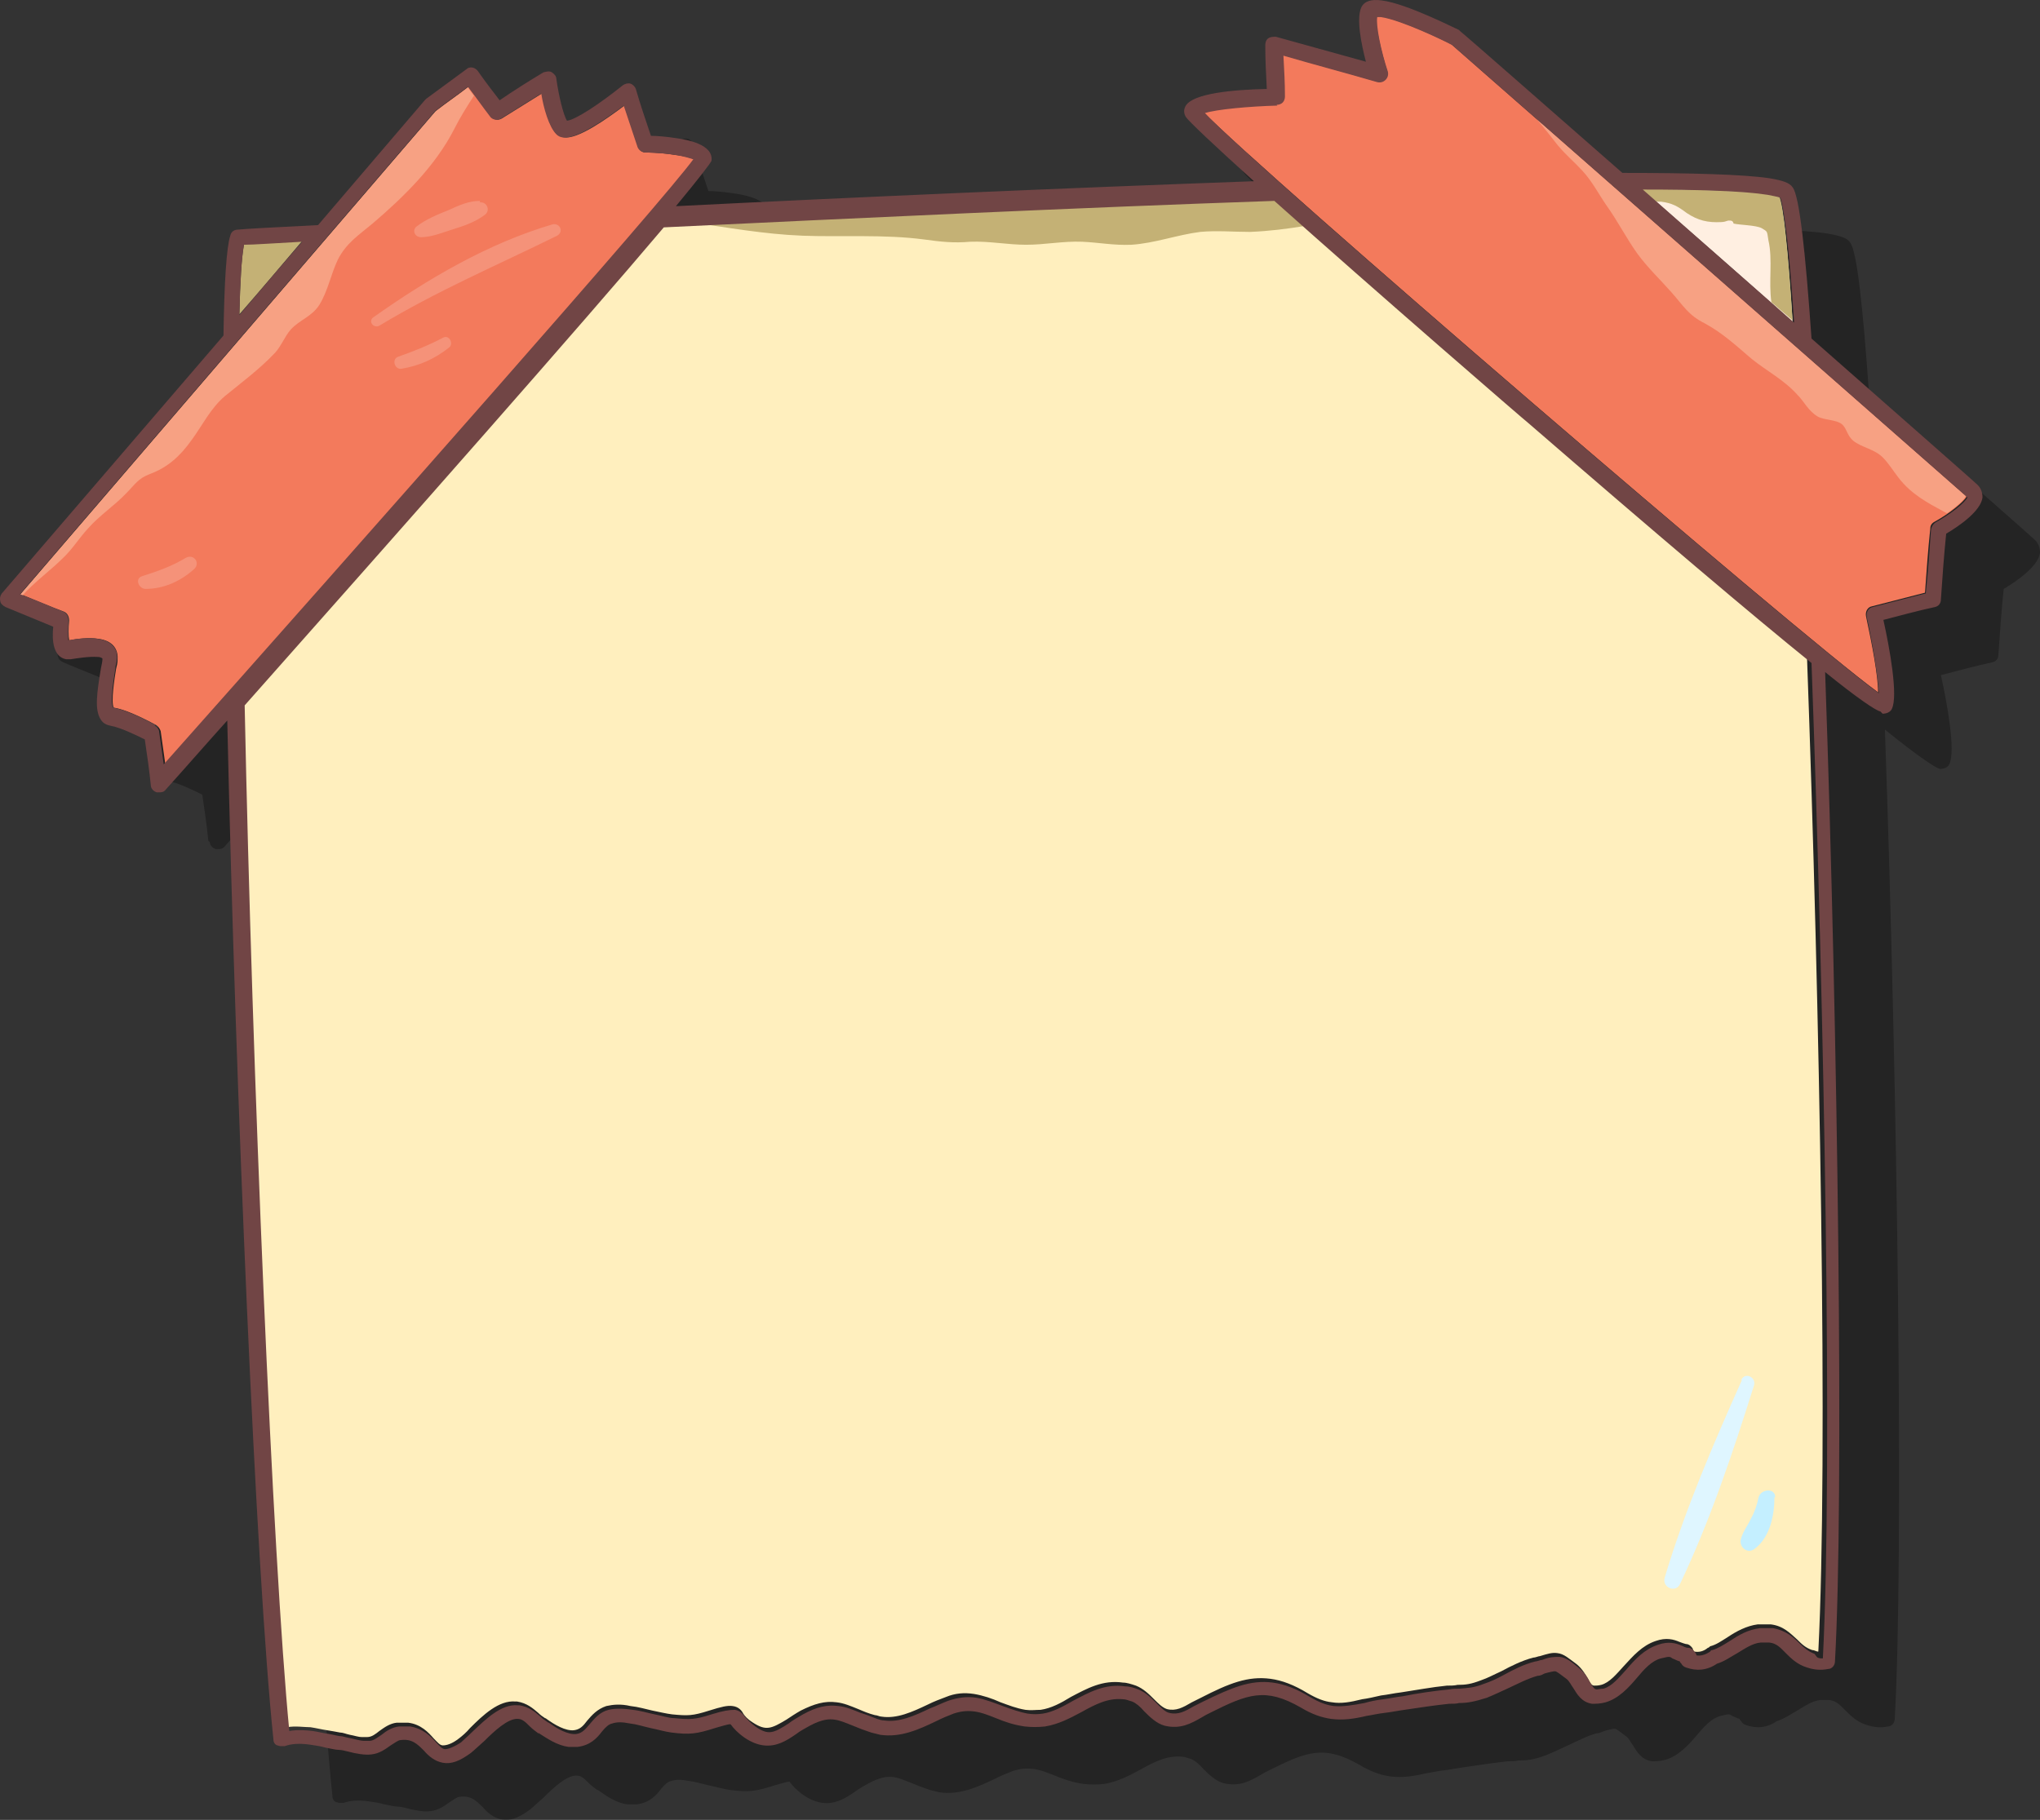 <?xml version="1.0" encoding="UTF-8"?> <svg xmlns="http://www.w3.org/2000/svg" viewBox="5397.561 5400.44 269.639 240.61"><rect x="5397.561" y="5400.44" width="269.639" height="240.61" fill="#333333" stroke="none"/><path fill="rgb(0, 0, 0)" stroke="none" fill-opacity="0.3" stroke-width="0" stroke-opacity="1" fill-rule="evenodd" id="tSvgc53f4553e9" class="cls-1" d="M 5425.3 5511.8 C 5425.3 5512.2 5425.7 5512.6 5426.1 5512.7 C 5426.1 5512.7 5426.2 5512.7 5426.3 5512.7 C 5426.7 5512.7 5427 5512.7 5427.3 5512.3 C 5430 5509.3 5432.7 5506.3 5435.4 5503.2 C 5436.5 5552.6 5439.2 5615.9 5441.5 5637.9 C 5441.5 5638.3 5441.7 5638.6 5442 5638.7 C 5442.1 5638.7 5442.3 5638.8 5442.4 5638.8 C 5442.6 5638.8 5442.8 5638.8 5443 5638.8 C 5443.8 5638.5 5444.9 5638.4 5446.3 5638.6 C 5447 5638.7 5447.7 5638.8 5448.4 5639 C 5449 5639.1 5449.7 5639.3 5450.2 5639.3 C 5450.5 5639.3 5450.9 5639.4 5451.3 5639.5 C 5452.4 5639.8 5453.6 5640 5454.4 5639.9 C 5455.5 5639.8 5456.3 5639.2 5457 5638.7 C 5457.5 5638.4 5458 5638 5458.3 5638 C 5459.8 5637.8 5460.5 5638.5 5461.4 5639.4 C 5462 5640.1 5462.8 5640.8 5463.9 5641 C 5465 5641.2 5466.1 5640.8 5467.6 5639.7 C 5468.1 5639.3 5468.7 5638.7 5469.4 5638.1 C 5470.6 5636.9 5472.5 5635.1 5473.8 5635.2 C 5474.4 5635.2 5474.8 5635.6 5475.4 5636.2 C 5475.7 5636.5 5476.1 5636.8 5476.5 5637.1 C 5476.533 5637.1 5476.567 5637.1 5476.6 5637.1 C 5477.7 5637.9 5479 5638.8 5480.5 5639 C 5480.9 5639 5481.3 5639 5481.7 5639 C 5483.4 5638.8 5484.3 5637.8 5484.9 5637 C 5485.4 5636.4 5485.8 5636 5486.3 5635.9 C 5486.9 5635.7 5487.6 5635.7 5488.6 5635.9 C 5489.5 5636 5490.4 5636.3 5491.3 5636.5 C 5492.3 5636.7 5493.3 5637 5494.1 5637.1 C 5496.5 5637.4 5497.4 5637.3 5499.9 5636.5 C 5500.3 5636.4 5501.5 5636 5501.9 5636 C 5501.9 5636 5501.9 5636 5502 5636.1 C 5502.3 5636.5 5502.8 5637.1 5503.8 5637.8 C 5504.7 5638.4 5505.5 5638.7 5506.3 5638.8 C 5508 5639 5509.3 5638.2 5510.6 5637.3 C 5511.1 5636.9 5511.7 5636.6 5512.4 5636.2 C 5514.1 5635.3 5515 5635.3 5515.7 5635.4 C 5516.4 5635.5 5517.1 5635.8 5518.1 5636.2 C 5518.8 5636.5 5519.6 5636.8 5520.5 5637.1 C 5520.9 5637.2 5521.3 5637.3 5521.7 5637.4 C 5524.4 5637.8 5526.8 5636.7 5529.1 5635.6 C 5529.9 5635.2 5530.6 5634.9 5531.4 5634.6 C 5532.3 5634.3 5533.1 5634.2 5534 5634.3 C 5535 5634.4 5536 5634.8 5537 5635.2 C 5538.2 5635.7 5539.4 5636.1 5540.8 5636.3 C 5541.7 5636.4 5542.6 5636.4 5543.5 5636.3 C 5545.3 5636 5546.8 5635.2 5548.3 5634.4 C 5550.1 5633.4 5551.8 5632.5 5553.8 5632.7 C 5554.2 5632.7 5554.6 5632.9 5555 5633 C 5555.5 5633.2 5556.1 5633.7 5556.6 5634.3 C 5557.3 5635 5558.2 5635.9 5559.3 5636.2 C 5561.4 5636.7 5562.8 5635.9 5564.2 5635.1 C 5564.5 5634.9 5564.9 5634.7 5565.3 5634.5 C 5570.3 5632 5572.6 5631.1 5577.3 5633.8 C 5578.8 5634.7 5580 5635.1 5581.3 5635.3 C 5582.9 5635.5 5584.3 5635.3 5586 5634.9 C 5586.7 5634.8 5587.5 5634.6 5588.4 5634.5 C 5589.3 5634.4 5590.2 5634.2 5591 5634.1 C 5593 5633.8 5595 5633.5 5596.9 5633.3 C 5597.4 5633.3 5597.9 5633.3 5598.2 5633.2 C 5599.4 5633.2 5600.3 5633.1 5601.9 5632.5 C 5602.9 5632.1 5603.9 5631.6 5604.8 5631.2 C 5606.1 5630.6 5607.2 5630 5608.6 5629.6 C 5609 5629.6 5609.3 5629.4 5609.6 5629.3 C 5610.3 5629.1 5610.8 5629 5611 5629 C 5611.2 5629 5611.7 5629.4 5612.5 5630 C 5612.9 5630.3 5613.1 5630.8 5613.4 5631.2 C 5613.9 5632 5614.5 5633.1 5615.9 5633.3 C 5616.4 5633.3 5617 5633.3 5617.7 5633.1 C 5619.4 5632.6 5620.7 5631.2 5621.8 5629.9 C 5622.8 5628.7 5623.8 5627.6 5625 5627.3 C 5625.5 5627.2 5625.8 5627.1 5626 5627.1 C 5626.1 5627.1 5626.3 5627.1 5626.5 5627.3 C 5626.8 5627.4 5627.1 5627.6 5627.5 5627.7 C 5627.5 5627.8 5627.6 5627.9 5627.7 5628 C 5627.8 5628.2 5628 5628.4 5628.3 5628.5 C 5629.7 5629 5631.1 5628.9 5632.4 5628 C 5633.4 5627.7 5634.2 5627.1 5635.1 5626.6 C 5636.1 5626 5637.1 5625.3 5638.2 5625.2 C 5638.6 5625.2 5639 5625.2 5639.3 5625.2 C 5640.3 5625.3 5640.8 5625.9 5641.5 5626.6 C 5642.2 5627.3 5643 5628.1 5644.3 5628.5 C 5645.2 5628.8 5646.1 5628.9 5647.1 5628.7 C 5647.6 5628.7 5648 5628.2 5648 5627.7 C 5649.2 5606.4 5648.4 5545.2 5646.7 5496.9 C 5650.9 5500.3 5653.4 5502 5654 5502.1 C 5654.5 5502.1 5655 5501.9 5655.2 5501.5 C 5656.1 5499.8 5654.9 5493.3 5654.1 5489.7 C 5656.4 5489.1 5658.6 5488.5 5660.9 5488 C 5661.4 5487.9 5661.7 5487.5 5661.7 5487 C 5661.9 5484.1 5662.1 5481.2 5662.4 5478.3 C 5664.1 5477.3 5667 5475.3 5667.2 5473.5 C 5667.2 5472.9 5667 5472.3 5666.6 5471.9 C 5666 5471.3 5656.4 5462.9 5644.6 5452.5 C 5643.8 5441.1 5643 5433.6 5642.1 5432.5 C 5641.7 5431.9 5640.8 5431.6 5639 5431.3 C 5635.6 5430.8 5628.7 5430.6 5619.6 5430.6 C 5608.3 5420.7 5599.2 5412.7 5598.2 5411.9 C 5598.2 5411.9 5598.1 5411.8 5598 5411.7 C 5597.7 5411.6 5591.1 5408.2 5587.8 5407.8 C 5586.4 5407.6 5585.5 5407.9 5585.1 5408.7 C 5584.4 5410.2 5585.1 5413.6 5585.7 5415.9 C 5581.7 5414.8 5577.8 5413.7 5573.8 5412.6 C 5573.5 5412.6 5573.1 5412.6 5572.8 5412.8 C 5572.5 5413 5572.4 5413.4 5572.4 5413.7 C 5572.4 5415.6 5572.5 5417.6 5572.6 5419.5 C 5568 5419.6 5562.9 5420.1 5561.9 5421.7 C 5561.6 5422.2 5561.6 5422.7 5561.9 5423.2 C 5562.2 5423.7 5565.8 5427.1 5570.9 5431.7 C 5546 5432.6 5518.3 5433.8 5494.5 5435 C 5497.4 5431.5 5499.1 5429.3 5499.2 5429 C 5499.5 5426.8 5495.9 5426.2 5494.5 5426 C 5493.2 5425.8 5492 5425.7 5491.2 5425.7 C 5490.5 5423.6 5489.8 5421.6 5489.2 5419.5 C 5489.1 5419.2 5488.8 5418.9 5488.5 5418.8 C 5488.2 5418.7 5487.8 5418.8 5487.5 5419 C 5484.4 5421.5 5481.2 5423.6 5480.1 5423.7 C 5479.6 5422.9 5479 5420.3 5478.7 5418.2 C 5478.7 5417.8 5478.4 5417.5 5478.1 5417.3 C 5477.8 5417.1 5477.4 5417.2 5477 5417.3 C 5475.1 5418.5 5473.1 5419.7 5471.2 5421 C 5470.2 5419.7 5469.2 5418.4 5468.3 5417.1 C 5467.9 5416.6 5467.2 5416.5 5466.8 5416.9 C 5465 5418.2 5463.3 5419.5 5461.5 5420.8 C 5461.5 5420.8 5461.4 5420.9 5461.3 5421 C 5456.6 5426.5 5451.9 5432 5447.2 5437.5 C 5441.3 5437.8 5437.5 5438 5436.6 5438.1 C 5436.1 5438.1 5435.7 5438.4 5435.6 5438.9 C 5435.1 5440.4 5434.8 5445.1 5434.7 5452.1 C 5424.9 5463.5 5415.2 5474.8 5405.4 5486.2 C 5405.2 5486.5 5405.1 5486.8 5405.2 5487.2 C 5405.3 5487.6 5405.5 5487.8 5405.9 5488 C 5408 5488.9 5410.1 5489.7 5412.2 5490.6 C 5412 5492.4 5412.2 5494.6 5413.9 5494.9 C 5414.1 5494.9 5414.3 5494.9 5414.5 5494.9 C 5415.2 5494.8 5416.9 5494.5 5418.1 5494.6 C 5418.5 5494.6 5418.7 5494.8 5418.7 5494.8 C 5418.7 5494.8 5418.7 5494.8 5418.7 5494.8 C 5418.7 5494.8 5418.7 5494.8 5418.7 5494.9 C 5418.7 5495.2 5418.6 5495.6 5418.5 5496.1 C 5418 5499.2 5417.6 5501.6 5418.5 5502.9 C 5418.8 5503.4 5419.3 5503.6 5419.8 5503.7 C 5421 5503.9 5423.1 5504.9 5424.3 5505.5 C 5424.6 5507.5 5424.9 5509.6 5425.1 5511.6C 5425.167 5511.667 5425.233 5511.733 5425.3 5511.8Z"></path><path fill="rgb(255, 239, 190)" stroke="none" fill-opacity="1" stroke-width="0" stroke-opacity="1" fill-rule="evenodd" id="tSvg4716125414" class="cls-2" d="M 5599.3 5455.9 C 5599 5455.6 5579 5438.3 5565.7 5426.5 C 5539.5 5427.4 5509.9 5428.7 5485 5430 C 5474.1 5442.9 5451.5 5468.5 5429.6 5493.2 C 5430.7 5542.1 5433.3 5606 5435.5 5628.8 C 5436.6 5628.6 5437.8 5628.8 5438.6 5628.8 C 5439.3 5628.9 5440.1 5629.1 5440.8 5629.2 C 5441.4 5629.3 5442 5629.4 5442.5 5629.5 C 5442.9 5629.5 5443.3 5629.7 5443.8 5629.8 C 5444.4 5629.9 5444.9 5630.1 5445.4 5630.1 C 5445.8 5630.1 5446 5630.1 5446.1 5630.1 C 5446.7 5630.1 5447.2 5629.7 5447.7 5629.3 C 5448.4 5628.8 5449.1 5628.3 5450 5628.2 C 5450.5 5628.2 5451.1 5628.2 5451.5 5628.2 C 5453.2 5628.4 5454.2 5629.5 5454.9 5630.3 C 5455.4 5630.8 5455.7 5631.2 5456.1 5631.2 C 5456.6 5631.2 5457.3 5631 5458.2 5630.3 C 5458.6 5630 5459.2 5629.5 5459.7 5628.9 C 5461.4 5627.2 5463.5 5625.2 5465.7 5625.4 C 5465.7 5625.4 5465.8 5625.4 5465.9 5625.4 C 5467.2 5625.6 5468 5626.3 5468.7 5626.9 C 5469 5627.2 5469.3 5627.4 5469.6 5627.6 C 5469.6 5627.6 5469.7 5627.6 5469.8 5627.7 C 5470.9 5628.5 5472.3 5629.3 5473.4 5629.2 C 5474.2 5629.1 5474.6 5628.7 5475.2 5627.9 C 5475.8 5627.2 5476.5 5626.4 5477.7 5626 C 5478.6 5625.8 5479.6 5625.7 5480.9 5626 C 5481.9 5626.1 5482.9 5626.4 5483.8 5626.6 C 5484.8 5626.8 5485.6 5627 5486.4 5627.1 C 5488.5 5627.3 5489.1 5627.3 5491.3 5626.6 C 5492.9 5626.1 5493.7 5625.9 5494.4 5626 C 5495.2 5626.1 5495.6 5626.6 5495.8 5627 C 5496 5627.3 5496.3 5627.7 5497.1 5628.2 C 5498.8 5629.3 5499.5 5629 5501.5 5627.8 C 5502.1 5627.4 5502.7 5627 5503.4 5626.6 C 5505.2 5625.7 5506.6 5625.3 5508.1 5625.5 C 5509.1 5625.6 5510 5626 5511 5626.4 C 5511.7 5626.7 5512.4 5627 5513.2 5627.2 C 5513.5 5627.2 5513.8 5627.4 5514.1 5627.4 C 5516.1 5627.7 5518.1 5626.8 5520.2 5625.8 C 5521 5625.4 5521.8 5625.1 5522.6 5624.8 C 5523.8 5624.3 5525 5624.2 5526.3 5624.4 C 5527.5 5624.6 5528.7 5625 5529.8 5625.5 C 5530.9 5625.9 5531.9 5626.3 5533.1 5626.5 C 5533.8 5626.6 5534.5 5626.5 5535.1 5626.5 C 5536.5 5626.3 5537.8 5625.6 5539.1 5624.8 C 5541.2 5623.7 5543.3 5622.5 5546 5622.9 C 5546.5 5622.9 5547.1 5623.1 5547.7 5623.3 C 5548.7 5623.7 5549.4 5624.4 5550.1 5625.1 C 5550.7 5625.7 5551.2 5626.2 5551.8 5626.4 C 5553 5626.7 5553.9 5626.2 5555.1 5625.5 C 5555.5 5625.3 5555.9 5625.1 5556.3 5624.9 C 5560 5623 5562.5 5622 5565.5 5622.4 C 5567 5622.6 5568.6 5623.2 5570.4 5624.3 C 5571.6 5625 5572.6 5625.4 5573.6 5625.5 C 5574.8 5625.7 5576 5625.5 5577.6 5625.1 C 5578.4 5625 5579.2 5624.8 5580.1 5624.6 C 5581 5624.5 5581.8 5624.3 5582.7 5624.2 C 5584.7 5623.9 5586.8 5623.5 5588.8 5623.3 C 5589.3 5623.3 5589.8 5623.3 5590.2 5623.2 C 5591.3 5623.2 5592 5623.1 5593.3 5622.6 C 5594.2 5622.3 5595.1 5621.8 5596 5621.4 C 5597.3 5620.7 5598.7 5620 5600.2 5619.6 C 5600.5 5619.6 5600.9 5619.4 5601.1 5619.4 C 5602.1 5619.1 5602.7 5618.9 5603.4 5619 C 5604.3 5619.1 5604.9 5619.7 5606 5620.5 C 5606.7 5621.1 5607.1 5621.8 5607.4 5622.3 C 5607.8 5623.1 5608 5623.3 5608.3 5623.3 C 5608.5 5623.3 5608.8 5623.3 5609.2 5623.2 C 5610.3 5622.9 5611.2 5621.8 5612.2 5620.7 C 5613.4 5619.4 5614.6 5618 5616.4 5617.4 C 5617.8 5616.9 5618.8 5617.2 5619.5 5617.5 C 5619.8 5617.6 5620 5617.7 5620.4 5617.8 C 5620.8 5617.8 5621.1 5618.1 5621.3 5618.4 C 5621.3 5618.5 5621.4 5618.7 5621.5 5618.8 C 5622.1 5618.9 5622.7 5618.8 5623.3 5618.3 C 5623.4 5618.3 5623.5 5618.2 5623.6 5618.1 C 5624.4 5617.9 5625.1 5617.4 5625.9 5616.9 C 5627.1 5616.1 5628.4 5615.4 5629.9 5615.2 C 5630.5 5615.2 5631.1 5615.2 5631.6 5615.2 C 5633.3 5615.4 5634.2 5616.4 5635.1 5617.2 C 5635.7 5617.8 5636.2 5618.3 5637.1 5618.6 C 5637.4 5618.6 5637.6 5618.8 5637.9 5618.8 C 5639.2 5593.6 5638.1 5533.7 5636.4 5487.2 C 5628.6 5480.8 5616.1 5470.2 5599 5455.5C 5599.1 5455.633 5599.2 5455.767 5599.3 5455.9Z"></path><path fill="rgb(196, 177, 117)" stroke="none" fill-opacity="1" stroke-width="0" stroke-opacity="1" fill-rule="evenodd" id="tSvg162d1145c36" class="cls-3" d="M 5429.8 5432.8 C 5429.5 5434.4 5429.3 5437.6 5429.2 5442 C 5432 5438.8 5434.7 5435.6 5437.5 5432.3 C 5433.7 5432.5 5431.1 5432.7 5429.8 5432.7C 5429.8 5432.733 5429.8 5432.767 5429.8 5432.8Z"></path><path fill="rgb(255, 239, 225)" stroke="none" fill-opacity="1" stroke-width="0" stroke-opacity="1" fill-rule="evenodd" id="tSvg13df2b97e97" class="cls-5" d="M 5631.1 5426.1 C 5628.1 5425.7 5622.3 5425.5 5614.5 5425.4 C 5621 5431.1 5628 5437.2 5634.5 5443 C 5633.9 5433.8 5633.3 5427.8 5632.7 5426.5 C 5632.5 5426.5 5632.1 5426.3 5631 5426.1C 5631.033 5426.1 5631.067 5426.1 5631.1 5426.1Z"></path><path fill="rgb(243, 122, 92)" stroke="none" fill-opacity="1" stroke-width="0" stroke-opacity="1" fill-rule="evenodd" id="tSvg39247c1674" class="cls-10" d="M 5489.3 5421.5 C 5488.9 5421.3 5488.2 5421.1 5486.7 5420.9 C 5484.8 5420.6 5482.9 5420.6 5482.9 5420.6 C 5482.4 5420.6 5482 5420.3 5481.9 5419.8 C 5481.3 5418 5480.7 5416.2 5480.1 5414.4 C 5477.7 5416.2 5473.9 5418.9 5472.1 5418.6 C 5472.1 5418.6 5472.1 5418.6 5472.1 5418.6 C 5471.8 5418.6 5471.5 5418.4 5471.2 5418.2 C 5470.2 5417.3 5469.5 5414.7 5469.2 5412.8 C 5467.4 5413.9 5465.7 5415 5463.9 5416.1 C 5463.4 5416.4 5462.8 5416.3 5462.4 5415.8 C 5461.4 5414.5 5460.5 5413.2 5459.5 5411.9 C 5458.1 5413 5456.6 5414 5455.2 5415.1 C 5436.9 5436.4 5418.6 5457.7 5400.3 5479 C 5402.2 5479.8 5404.1 5480.6 5406 5481.3 C 5406.5 5481.5 5406.7 5482 5406.7 5482.5 C 5406.6 5483.5 5406.6 5484.5 5406.7 5485.1 C 5407.7 5484.9 5409.3 5484.7 5410.6 5484.9 C 5412.7 5485.2 5413.2 5486.5 5413.1 5487.7 C 5413.1 5488.1 5413 5488.5 5412.9 5488.9 C 5412.7 5490.1 5412.2 5493.3 5412.6 5494 C 5414.6 5494.3 5417.8 5496.1 5418.2 5496.3 C 5418.5 5496.5 5418.7 5496.8 5418.8 5497.1 C 5419 5498.5 5419.2 5500 5419.4 5501.4 C 5446.5 5470.9 5485.5 5426.8 5489.4 5421.4C 5489.367 5421.433 5489.333 5421.467 5489.3 5421.5Z"></path><path fill="rgb(243, 122, 92)" stroke="none" fill-opacity="1" stroke-width="0" stroke-opacity="1" fill-rule="evenodd" id="tSvg16a08c827f0" class="cls-10" d="M 5645.8 5492 C 5645.8 5489.8 5645 5485.6 5644.2 5481.9 C 5644.1 5481.3 5644.4 5480.7 5645 5480.6 C 5647.3 5480 5649.7 5479.4 5652 5478.8 C 5652.2 5476 5652.4 5473.1 5652.7 5470.3 C 5652.7 5469.9 5652.9 5469.6 5653.3 5469.4 C 5655.3 5468.3 5657.1 5466.8 5657.5 5466.1 C 5654 5463 5592.4 5408.9 5589.4 5406.3 C 5588.5 5405.8 5582.7 5403 5580 5402.6 C 5579.8 5402.6 5579.7 5402.6 5579.5 5402.6 C 5579.3 5403.8 5580.1 5407.2 5580.9 5409.8 C 5581 5410.2 5580.9 5410.6 5580.6 5410.9 C 5580.3 5411.2 5579.9 5411.3 5579.5 5411.2 C 5575.4 5410 5571.2 5408.9 5567.1 5407.7 C 5567.1 5409.5 5567.2 5411.3 5567.3 5413.1 C 5567.3 5413.4 5567.3 5413.7 5567 5413.9 C 5566.8 5414.1 5566.5 5414.2 5566.2 5414.2 C 5562.5 5414.2 5558.2 5414.6 5556.6 5415.2 C 5563.7 5422.7 5635.5 5484.5 5645.7 5491.9C 5645.733 5491.933 5645.767 5491.967 5645.8 5492Z"></path><path fill="rgb(223, 246, 255)" stroke="none" fill-opacity="1" stroke-width="0" stroke-opacity="1" fill-rule="evenodd" id="tSvg9f56fd8544" class="cls-8" d="M 5627.8 5582.9 C 5624 5591.4 5620.3 5600 5617.6 5609 C 5617.2 5610.3 5619 5611.1 5619.6 5609.9 C 5623.6 5601.5 5626.6 5592.5 5629.4 5583.6 C 5629.7 5582.5 5628.2 5581.8 5627.7 5582.9C 5627.733 5582.9 5627.767 5582.9 5627.8 5582.9Z"></path><path fill="rgb(196, 239, 255)" stroke="none" fill-opacity="1" stroke-width="0" stroke-opacity="1" fill-rule="evenodd" id="tSvg137225a6103" class="cls-7" d="M 5632.2 5598.4 C 5632.2 5597.1 5630.3 5597.3 5630 5598.4 C 5629.8 5599.4 5629.5 5600.3 5629 5601.2 C 5628.6 5602.1 5628 5602.8 5627.7 5603.8 C 5627.3 5604.9 5628.5 5606 5629.5 5605.2 C 5631.5 5603.7 5632.1 5600.8 5632.1 5598.4C 5632.133 5598.4 5632.167 5598.4 5632.2 5598.4Z"></path><path fill="rgb(245, 146, 121)" stroke="none" fill-opacity="1" stroke-width="0" stroke-opacity="1" fill-rule="evenodd" id="tSvg65c054f6c3" class="cls-9" d="M 5461 5427 C 5459.5 5427 5458.2 5427.6 5456.9 5428.2 C 5455.4 5428.8 5453.9 5429.4 5452.6 5430.4 C 5452 5430.9 5452.4 5431.8 5453.2 5431.8 C 5454.6 5431.8 5456 5431.2 5457.3 5430.8 C 5458.9 5430.3 5460.4 5429.8 5461.7 5428.8 C 5462.4 5428.2 5461.9 5427.1 5461 5427.2C 5461 5427.133 5461 5427.067 5461 5427Z"></path><path fill="rgb(245, 146, 121)" stroke="none" fill-opacity="1" stroke-width="0" stroke-opacity="1" fill-rule="evenodd" id="tSvg188c85867ce" class="cls-9" d="M 5470.6 5430.1 C 5462.1 5432.6 5454.1 5437.3 5446.9 5442.4 C 5446.2 5442.9 5446.9 5443.9 5447.7 5443.5 C 5455.3 5438.9 5463.3 5435.5 5471.2 5431.6C 5472.1 5431.1 5471.6 5429.9 5470.6 5430.1Z"></path><path fill="rgb(245, 146, 121)" stroke="none" fill-opacity="1" stroke-width="0" stroke-opacity="1" fill-rule="evenodd" id="tSvg10af71fe95f" class="cls-9" d="M 5456.1 5445.1 C 5454.2 5446.1 5452.2 5446.9 5450.2 5447.6 C 5449.3 5447.9 5449.7 5449.3 5450.6 5449.2 C 5453 5448.8 5455 5447.9 5456.9 5446.4C 5457.6 5445.9 5456.9 5444.6 5456.1 5445.1Z"></path><path fill="rgb(245, 146, 121)" stroke="none" fill-opacity="1" stroke-width="0" stroke-opacity="1" fill-rule="evenodd" id="tSvgcc4859570b" class="cls-9" d="M 5422.1 5474.2 C 5420.3 5475.3 5418.3 5476 5416.4 5476.6 C 5415.3 5476.9 5415.9 5478.3 5416.8 5478.3 C 5419.2 5478.3 5421.4 5477.3 5423.2 5475.7C 5424.1 5474.9 5423.2 5473.6 5422.1 5474.2Z"></path><path fill="rgb(196, 177, 117)" stroke="none" fill-opacity="1" stroke-width="0" stroke-opacity="1" fill-rule="evenodd" id="tSvgc270d884ed" class="cls-3" d="M 5503.5 5431.6 C 5508.9 5431.8 5514.4 5431.4 5519.7 5432.1 C 5521.9 5432.4 5523.6 5432.6 5525.8 5432.4 C 5528.3 5432.3 5530.7 5432.8 5533.2 5432.8 C 5535.7 5432.8 5538.1 5432.3 5540.6 5432.4 C 5542.8 5432.5 5544.8 5432.9 5547.1 5432.8 C 5550.2 5432.6 5553.1 5431.5 5556.2 5431.1 C 5558.4 5430.9 5560.6 5431.1 5562.8 5431.1 C 5565.3 5431 5567.7 5430.7 5570.1 5430.3 C 5568.6 5429 5567.2 5427.7 5565.8 5426.5 C 5540.9 5427.4 5512.9 5428.6 5488.7 5429.8 C 5493.6 5430.5 5498.5 5431.4 5503.6 5431.6C 5503.567 5431.6 5503.533 5431.6 5503.5 5431.6Z"></path><path fill="rgb(196, 177, 117)" stroke="none" fill-opacity="1" stroke-width="0" stroke-opacity="1" fill-rule="evenodd" id="tSvg65c94fc3a1" class="cls-3" d="M 5632.8 5426.5 C 5632.6 5426.5 5632.2 5426.3 5631.1 5426.1 C 5628.1 5425.7 5622.3 5425.5 5614.5 5425.4 C 5615.1 5426 5615.8 5426.6 5616.5 5427.1 C 5616.7 5427.1 5616.9 5427.1 5617.1 5427.1 C 5618.6 5427.3 5619.3 5427.7 5620.5 5428.6 C 5622 5429.6 5623.3 5429.9 5625.1 5429.8 C 5625.4 5429.8 5625.7 5429.7 5626 5429.6 C 5626.4 5429.6 5626.6 5429.6 5626.7 5430 C 5627.6 5430.2 5629.6 5430.2 5630.4 5430.6 C 5631.2 5431.1 5631.1 5430.9 5631.3 5432.2 C 5631.9 5434.8 5631.3 5437.7 5631.7 5440.4 C 5632.6 5441.2 5633.6 5442 5634.5 5442.8 C 5633.9 5433.6 5633.3 5427.6 5632.7 5426.3C 5632.733 5426.367 5632.767 5426.433 5632.8 5426.5Z"></path><path fill="rgb(247, 161, 131)" stroke="none" fill-opacity="1" stroke-width="0" stroke-opacity="1" fill-rule="evenodd" id="tSvg2aa4ab2a62" class="cls-4" d="M 5433.9 5447.1 C 5434.8 5446.1 5435.2 5444.9 5436 5444 C 5437.2 5442.7 5438.8 5442.3 5439.8 5440.7 C 5440.9 5438.9 5441.3 5436.7 5442.2 5434.8 C 5443.3 5432.6 5445 5431.5 5446.8 5430 C 5450.9 5426.5 5455.1 5422.4 5457.6 5417.5 C 5458.4 5415.9 5459.3 5414.5 5460.2 5413.1 C 5459.9 5412.7 5459.6 5412.3 5459.4 5412 C 5458 5413.1 5456.5 5414.1 5455.1 5415.2 C 5436.8 5436.5 5418.5 5457.8 5400.2 5479.1 C 5400.2 5479.1 5400.4 5479.1 5400.5 5479.2 C 5402.1 5477.4 5404.3 5475.8 5405.8 5474.3 C 5407.1 5473.1 5408 5471.6 5409.2 5470.3 C 5410.8 5468.5 5412.7 5467.3 5414.3 5465.6 C 5415.4 5464.5 5415.8 5463.7 5417.4 5463.1 C 5419.8 5462.2 5421.4 5460.7 5422.9 5458.6 C 5424.3 5456.7 5425.4 5454.4 5427.3 5452.8 C 5429.5 5451 5431.8 5449.3 5433.8 5447.2C 5433.833 5447.167 5433.867 5447.133 5433.9 5447.1Z"></path><path fill="rgb(247, 161, 131)" stroke="none" fill-opacity="1" stroke-width="0" stroke-opacity="1" fill-rule="evenodd" id="tSvg120973ae083" class="cls-4" d="M 5603.6 5419.8 C 5604.5 5420.9 5605.7 5421.9 5606.7 5423 C 5608 5424.4 5608.8 5426 5609.9 5427.6 C 5611.4 5429.7 5612.5 5431.9 5614 5434 C 5615.4 5435.9 5617 5437.4 5618.5 5439.1 C 5620.1 5440.9 5620.7 5442.1 5622.9 5443.2 C 5625.3 5444.5 5627.1 5446.2 5629.1 5447.9 C 5631.1 5449.5 5633.4 5450.7 5635.1 5452.6 C 5636.1 5453.6 5636.5 5454.7 5637.8 5455.5 C 5638.6 5456 5640.4 5455.9 5641.1 5456.6 C 5641.7 5457.2 5641.7 5458 5642.5 5458.7 C 5643.6 5459.6 5645.3 5459.8 5646.4 5460.9 C 5647.2 5461.7 5647.8 5462.7 5648.5 5463.6 C 5650.2 5465.8 5652.3 5466.9 5654.7 5468.2 C 5654.7 5468.2 5654.8 5468.2 5654.9 5468.3 C 5656.2 5467.4 5657.2 5466.5 5657.4 5466 C 5654.8 5463.7 5619.5 5432.7 5600.7 5416.2 C 5601.6 5417.3 5602.5 5418.4 5603.5 5419.7C 5603.533 5419.733 5603.567 5419.767 5603.6 5419.8Z"></path><path fill="rgb(113, 69, 69)" stroke="none" fill-opacity="1" stroke-width="0" stroke-opacity="1" fill-rule="evenodd" id="tSvg958ec7c8bd" class="cls-6" d="M 5646.4 5494.8 C 5646.9 5494.8 5647.4 5494.6 5647.6 5494.2 C 5648.5 5492.5 5647.3 5486 5646.5 5482.4 C 5648.8 5481.8 5651 5481.2 5653.3 5480.7 C 5653.8 5480.6 5654.1 5480.2 5654.1 5479.7 C 5654.3 5476.8 5654.5 5473.9 5654.8 5471 C 5656.5 5470 5659.4 5468 5659.6 5466.2 C 5659.6 5465.6 5659.4 5465 5659 5464.6 C 5658.4 5464 5648.8 5455.6 5637 5445.2 C 5636.2 5433.8 5635.4 5426.3 5634.5 5425.2 C 5634.1 5424.6 5633.2 5424.3 5631.4 5424 C 5628 5423.5 5621.1 5423.3 5612 5423.3 C 5600.7 5413.4 5591.6 5405.4 5590.6 5404.6 C 5590.6 5404.6 5590.5 5404.5 5590.4 5404.4 C 5590.1 5404.3 5583.5 5400.9 5580.2 5400.5 C 5578.8 5400.3 5577.9 5400.6 5577.5 5401.4 C 5576.8 5402.9 5577.5 5406.3 5578.1 5408.6 C 5574.1 5407.5 5570.2 5406.4 5566.2 5405.3 C 5565.9 5405.3 5565.5 5405.3 5565.2 5405.5 C 5564.9 5405.7 5564.8 5406.1 5564.8 5406.4 C 5564.8 5408.3 5564.9 5410.3 5565 5412.2 C 5560.4 5412.3 5555.3 5412.8 5554.3 5414.4 C 5554 5414.9 5554 5415.4 5554.3 5415.9 C 5554.6 5416.4 5558.2 5419.8 5563.3 5424.4 C 5538.4 5425.3 5510.7 5426.5 5486.9 5427.7 C 5489.8 5424.2 5491.5 5422 5491.6 5421.7 C 5491.9 5419.5 5488.3 5418.9 5486.9 5418.7 C 5485.6 5418.5 5484.4 5418.4 5483.6 5418.4 C 5482.9 5416.3 5482.2 5414.3 5481.6 5412.2 C 5481.5 5411.9 5481.2 5411.6 5480.9 5411.5 C 5480.6 5411.4 5480.2 5411.5 5479.9 5411.7 C 5476.8 5414.2 5473.6 5416.3 5472.5 5416.4 C 5472 5415.6 5471.4 5413 5471.1 5410.9 C 5471.1 5410.5 5470.8 5410.2 5470.5 5410 C 5470.2 5409.8 5469.8 5409.9 5469.4 5410 C 5467.4 5411.2 5465.5 5412.4 5463.6 5413.7 C 5462.6 5412.4 5461.6 5411.1 5460.7 5409.8 C 5460.3 5409.3 5459.6 5409.2 5459.2 5409.6 C 5457.4 5410.9 5455.7 5412.2 5453.9 5413.5 C 5453.9 5413.5 5453.8 5413.6 5453.7 5413.7 C 5449 5419.2 5444.3 5424.7 5439.6 5430.2 C 5433.7 5430.5 5429.9 5430.7 5429 5430.8 C 5428.5 5430.8 5428.1 5431.1 5428 5431.6 C 5427.5 5433.1 5427.2 5437.8 5427.1 5444.8 C 5417.3 5456.2 5407.6 5467.5 5397.8 5478.9 C 5397.6 5479.2 5397.5 5479.5 5397.6 5479.9 C 5397.6 5480.2 5397.9 5480.5 5398.3 5480.7 C 5400.4 5481.567 5402.5 5482.433 5404.6 5483.3 C 5404.4 5485.1 5404.6 5487.3 5406.3 5487.6 C 5406.5 5487.6 5406.7 5487.6 5406.9 5487.6 C 5407.6 5487.5 5409.3 5487.2 5410.5 5487.3 C 5410.9 5487.3 5411.1 5487.5 5411.1 5487.5 C 5411.1 5487.5 5411.1 5487.5 5411.1 5487.5 C 5411.1 5487.5 5411.1 5487.5 5411.1 5487.6 C 5411.1 5487.9 5411 5488.3 5410.9 5488.8 C 5410.4 5491.9 5410 5494.3 5410.9 5495.6 C 5411.2 5496.1 5411.7 5496.3 5412.2 5496.4 C 5413.4 5496.6 5415.5 5497.6 5416.7 5498.2 C 5417 5500.2 5417.3 5502.3 5417.5 5504.3 C 5417.5 5504.7 5417.9 5505.1 5418.3 5505.2 C 5418.3 5505.2 5418.4 5505.2 5418.5 5505.2 C 5418.9 5505.2 5419.2 5505.2 5419.5 5504.8 C 5422.2 5501.8 5424.9 5498.7 5427.6 5495.7 C 5428.7 5545.1 5431.4 5608.4 5433.7 5630.4 C 5433.7 5630.8 5433.9 5631.1 5434.2 5631.2 C 5434.3 5631.2 5434.5 5631.3 5434.6 5631.3 C 5434.8 5631.3 5435 5631.3 5435.2 5631.3 C 5436 5631 5437.1 5630.9 5438.5 5631.1 C 5439.2 5631.2 5439.9 5631.3 5440.6 5631.5 C 5441.2 5631.6 5441.9 5631.8 5442.4 5631.8 C 5442.7 5631.8 5443.1 5631.9 5443.5 5632 C 5444.6 5632.3 5445.8 5632.5 5446.6 5632.4 C 5447.7 5632.3 5448.5 5631.7 5449.2 5631.2 C 5449.7 5630.9 5450.2 5630.5 5450.5 5630.5 C 5452 5630.3 5452.7 5631 5453.6 5631.9 C 5454.2 5632.6 5455 5633.3 5456.1 5633.5 C 5457.2 5633.7 5458.3 5633.3 5459.8 5632.2 C 5460.3 5631.8 5460.9 5631.2 5461.6 5630.6 C 5462.8 5629.4 5464.7 5627.6 5466 5627.7 C 5466.6 5627.7 5467 5628.1 5467.6 5628.7 C 5467.9 5629 5468.3 5629.3 5468.7 5629.6 C 5468.7 5629.6 5468.7 5629.6 5468.8 5629.6 C 5469.9 5630.3 5471.2 5631.2 5472.7 5631.4 C 5473.1 5631.4 5473.5 5631.4 5473.9 5631.4 C 5475.6 5631.2 5476.5 5630.2 5477.1 5629.4 C 5477.6 5628.8 5478 5628.4 5478.5 5628.3 C 5479.1 5628.1 5479.8 5628.1 5480.8 5628.3 C 5481.7 5628.4 5482.6 5628.7 5483.5 5628.9 C 5484.5 5629.1 5485.5 5629.4 5486.3 5629.5 C 5488.7 5629.8 5489.6 5629.7 5492.1 5628.9 C 5492.5 5628.8 5493.7 5628.4 5494.1 5628.4 C 5494.1 5628.4 5494.1 5628.4 5494.2 5628.5 C 5494.5 5628.9 5495 5629.5 5496 5630.2 C 5496.9 5630.8 5497.7 5631.1 5498.5 5631.2 C 5500.2 5631.4 5501.5 5630.6 5502.8 5629.7 C 5503.3 5629.3 5503.9 5629 5504.6 5628.6 C 5506.3 5627.7 5507.2 5627.7 5507.9 5627.8 C 5508.6 5627.9 5509.3 5628.2 5510.3 5628.6 C 5511 5628.9 5511.8 5629.2 5512.7 5629.5 C 5513.1 5629.6 5513.5 5629.7 5513.9 5629.8 C 5516.6 5630.2 5519 5629.1 5521.3 5628 C 5522.1 5627.6 5522.8 5627.3 5523.6 5627 C 5524.5 5626.7 5525.3 5626.6 5526.2 5626.7 C 5527.2 5626.8 5528.2 5627.2 5529.2 5627.6 C 5530.4 5628.1 5531.6 5628.5 5533 5628.7 C 5533.9 5628.8 5534.8 5628.8 5535.7 5628.7 C 5537.5 5628.4 5539 5627.6 5540.5 5626.8 C 5542.3 5625.8 5544 5624.9 5546 5625.1 C 5546.4 5625.1 5546.8 5625.3 5547.2 5625.4 C 5547.7 5625.6 5548.3 5626.1 5548.8 5626.7 C 5549.5 5627.4 5550.4 5628.3 5551.5 5628.6 C 5553.6 5629.1 5555 5628.3 5556.4 5627.5 C 5556.7 5627.3 5557.1 5627.1 5557.5 5626.9 C 5562.5 5624.4 5564.8 5623.5 5569.5 5626.2 C 5571 5627.1 5572.2 5627.5 5573.5 5627.7 C 5575.1 5627.9 5576.5 5627.7 5578.2 5627.3 C 5578.9 5627.2 5579.7 5627 5580.6 5626.9 C 5581.5 5626.8 5582.4 5626.6 5583.2 5626.5 C 5585.2 5626.2 5587.2 5625.9 5589.1 5625.7 C 5589.6 5625.7 5590.1 5625.7 5590.4 5625.6 C 5591.6 5625.6 5592.5 5625.4 5594.1 5624.9 C 5595.1 5624.5 5596.1 5624 5597 5623.6 C 5598.3 5623 5599.4 5622.4 5600.8 5622 C 5601.2 5622 5601.5 5621.8 5601.7 5621.7 C 5602.4 5621.5 5602.9 5621.4 5603.1 5621.4 C 5603.3 5621.4 5603.8 5621.8 5604.6 5622.4 C 5605 5622.7 5605.2 5623.2 5605.5 5623.6 C 5606 5624.4 5606.6 5625.5 5608 5625.7 C 5608.5 5625.7 5609.1 5625.7 5609.8 5625.5 C 5611.5 5625 5612.8 5623.6 5613.9 5622.3 C 5614.9 5621.1 5615.9 5620 5617.1 5619.7 C 5617.6 5619.6 5617.9 5619.5 5618.1 5619.5 C 5618.2 5619.5 5618.4 5619.5 5618.6 5619.7 C 5618.9 5619.8 5619.2 5620 5619.6 5620.1 C 5619.6 5620.2 5619.7 5620.3 5619.8 5620.4 C 5619.9 5620.6 5620.1 5620.8 5620.4 5620.9 C 5621.8 5621.4 5623.2 5621.3 5624.5 5620.4 C 5625.5 5620.1 5626.3 5619.5 5627.2 5619 C 5628.2 5618.4 5629.2 5617.7 5630.3 5617.6 C 5630.7 5617.6 5631.1 5617.6 5631.4 5617.6 C 5632.4 5617.7 5632.9 5618.3 5633.6 5619 C 5634.3 5619.7 5635.1 5620.5 5636.4 5620.9 C 5637.3 5621.2 5638.2 5621.3 5639.2 5621.1 C 5639.7 5621.1 5640.1 5620.6 5640.1 5620.1 C 5641.3 5598.8 5640.5 5537.6 5638.8 5489.3 C 5643 5492.7 5645.5 5494.4 5646.1 5494.5C 5646.2 5494.6 5646.3 5494.7 5646.4 5494.8Z M 5637.4 5619.1 C 5636.6 5618.8 5636 5618.3 5635.4 5617.7 C 5634.6 5616.9 5633.6 5616 5631.9 5615.7 C 5631.4 5615.7 5630.8 5615.7 5630.2 5615.7 C 5628.6 5615.9 5627.4 5616.6 5626.2 5617.4 C 5625.4 5617.9 5624.6 5618.4 5623.9 5618.6 C 5623.8 5618.6 5623.7 5618.6 5623.6 5618.8 C 5623 5619.2 5622.4 5619.4 5621.8 5619.3 C 5621.8 5619.2 5621.7 5619 5621.6 5618.9 C 5621.4 5618.6 5621.1 5618.3 5620.7 5618.3 C 5620.3 5618.3 5620.1 5618.1 5619.8 5618 C 5619.1 5617.7 5618.1 5617.4 5616.7 5617.9 C 5614.9 5618.5 5613.7 5619.8 5612.5 5621.2 C 5611.5 5622.3 5610.6 5623.4 5609.5 5623.7 C 5609.1 5623.7 5608.8 5623.8 5608.6 5623.8 C 5608.3 5623.8 5608.1 5623.5 5607.7 5622.8 C 5607.4 5622.2 5607 5621.6 5606.3 5621 C 5605.2 5620.1 5604.6 5619.6 5603.7 5619.5 C 5603 5619.5 5602.4 5619.5 5601.4 5619.9 C 5601.1 5619.9 5600.8 5620.1 5600.5 5620.1 C 5598.9 5620.5 5597.6 5621.2 5596.3 5621.9 C 5595.4 5622.4 5594.5 5622.8 5593.6 5623.1 C 5592.3 5623.6 5591.6 5623.6 5590.5 5623.7 C 5590.1 5623.7 5589.6 5623.7 5589.1 5623.8 C 5587.1 5624 5585 5624.3 5583 5624.7 C 5582.1 5624.8 5581.2 5625 5580.4 5625.1 C 5579.5 5625.2 5578.6 5625.4 5577.9 5625.6 C 5576.3 5625.9 5575.1 5626.1 5573.9 5626 C 5572.9 5625.9 5571.9 5625.5 5570.7 5624.8 C 5568.9 5623.7 5567.3 5623.1 5565.8 5622.9 C 5562.8 5622.5 5560.3 5623.6 5556.6 5625.4 C 5556.2 5625.6 5555.8 5625.8 5555.4 5626 C 5554.2 5626.7 5553.3 5627.2 5552.1 5626.9 C 5551.6 5626.8 5551 5626.2 5550.4 5625.6 C 5549.7 5624.9 5549 5624.2 5548 5623.8 C 5547.5 5623.6 5546.9 5623.4 5546.3 5623.4 C 5543.6 5623 5541.5 5624.2 5539.4 5625.3 C 5538 5626.1 5536.7 5626.8 5535.4 5627 C 5534.7 5627.1 5534.1 5627.1 5533.4 5627 C 5532.3 5626.8 5531.2 5626.4 5530.1 5626 C 5529 5625.6 5527.8 5625.1 5526.6 5624.9 C 5525.3 5624.7 5524.1 5624.9 5522.9 5625.3 C 5522.1 5625.6 5521.3 5626 5520.5 5626.3 C 5518.4 5627.3 5516.4 5628.2 5514.4 5627.9 C 5514.1 5627.9 5513.8 5627.8 5513.5 5627.7 C 5512.7 5627.4 5512 5627.1 5511.3 5626.9 C 5510.3 5626.5 5509.4 5626.1 5508.4 5626 C 5506.9 5625.8 5505.5 5626.1 5503.7 5627.1 C 5503 5627.5 5502.3 5627.9 5501.8 5628.3 C 5499.8 5629.6 5499.1 5629.9 5497.4 5628.7 C 5496.7 5628.2 5496.4 5627.8 5496.1 5627.5 C 5495.8 5627.1 5495.4 5626.6 5494.7 5626.5 C 5494 5626.5 5493.2 5626.6 5491.6 5627.1 C 5489.4 5627.8 5488.8 5627.8 5486.7 5627.6 C 5486 5627.6 5485.1 5627.3 5484.1 5627.1 C 5483.1 5626.9 5482.2 5626.6 5481.2 5626.5 C 5479.9 5626.3 5478.8 5626.3 5478 5626.5 C 5476.8 5626.8 5476.1 5627.7 5475.5 5628.4 C 5474.9 5629.1 5474.5 5629.6 5473.7 5629.7 C 5472.6 5629.8 5471.2 5629 5470.1 5628.2 C 5470.1 5628.2 5470 5628.2 5469.9 5628.1 C 5469.6 5627.9 5469.3 5627.7 5469 5627.4 C 5468.3 5626.8 5467.5 5626.1 5466.2 5625.9 C 5466.2 5625.9 5466.1 5625.9 5466 5625.9 C 5463.8 5625.7 5461.7 5627.8 5460 5629.4 C 5459.4 5630 5458.8 5630.5 5458.5 5630.8 C 5457.6 5631.4 5456.8 5631.7 5456.4 5631.7 C 5456 5631.7 5455.7 5631.3 5455.2 5630.8 C 5454.5 5630 5453.5 5629 5451.8 5628.7 C 5451.3 5628.7 5450.8 5628.7 5450.3 5628.7 C 5449.4 5628.8 5448.6 5629.3 5448 5629.8 C 5447.4 5630.2 5446.9 5630.6 5446.4 5630.6 C 5446.4 5630.6 5446.1 5630.6 5445.7 5630.6 C 5445.2 5630.6 5444.6 5630.4 5444.1 5630.3 C 5443.6 5630.2 5443.1 5630.1 5442.8 5630 C 5442.3 5630 5441.7 5629.8 5441.1 5629.7 C 5440.4 5629.6 5439.6 5629.4 5438.9 5629.3 C 5438.1 5629.2 5436.9 5629.1 5435.8 5629.3 C 5433.6 5606.5 5430.9 5542.6 5429.9 5493.7 C 5451.8 5469 5474.4 5443.4 5485.3 5430.5 C 5510.3 5429.3 5539.9 5427.9 5566 5427 C 5579.2 5438.8 5599.3 5456.2 5599.6 5456.4 C 5616.7 5471.2 5629.2 5481.8 5637 5488.1 C 5638.7 5534.6 5639.8 5594.5 5638.5 5619.7 C 5638.2 5619.7 5637.9 5619.7 5637.7 5619.5C 5637.6 5619.367 5637.5 5619.233 5637.4 5619.1Z M 5418.1 5496.3 C 5417.7 5496.1 5414.5 5494.3 5412.5 5494 C 5412.1 5493.3 5412.6 5490.1 5412.8 5488.9 C 5412.8 5488.4 5413 5488 5413 5487.7 C 5413.2 5486.5 5412.6 5485.2 5410.5 5484.9 C 5409.2 5484.7 5407.6 5484.9 5406.6 5485.1 C 5406.5 5484.6 5406.6 5483.5 5406.6 5482.5 C 5406.6 5482 5406.4 5481.5 5405.9 5481.3 C 5404 5480.5 5402.1 5479.7 5400.2 5479 C 5418.5 5457.7 5436.8 5436.4 5455.1 5415.1 C 5456.5 5414 5458 5413 5459.4 5411.9 C 5460.4 5413.2 5461.3 5414.5 5462.3 5415.8 C 5462.6 5416.3 5463.3 5416.4 5463.8 5416.1 C 5465.6 5415 5467.3 5413.9 5469.1 5412.8 C 5469.4 5414.7 5470.1 5417.2 5471.1 5418.2 C 5471.3 5418.4 5471.6 5418.6 5472 5418.6 C 5472 5418.6 5472 5418.6 5472 5418.6 C 5473.7 5418.9 5477.6 5416.2 5480 5414.4 C 5480.6 5416.2 5481.2 5418 5481.8 5419.8 C 5481.9 5420.2 5482.3 5420.5 5482.8 5420.6 C 5482.8 5420.6 5484.7 5420.6 5486.6 5420.9 C 5488.1 5421.1 5488.8 5421.4 5489.2 5421.5 C 5485.3 5426.9 5446.3 5471 5419.2 5501.5 C 5419 5500.1 5418.8 5498.6 5418.6 5497.2 C 5418.6 5496.9 5418.3 5496.5 5418 5496.4C 5418.033 5496.367 5418.067 5496.333 5418.1 5496.3Z M 5429.8 5432.8 C 5431.1 5432.8 5433.7 5432.6 5437.5 5432.4 C 5434.7 5435.6 5432 5438.8 5429.2 5442.1 C 5429.3 5437.7 5429.5 5434.5 5429.8 5432.9C 5429.8 5432.867 5429.8 5432.833 5429.8 5432.8Z M 5566.3 5414.3 C 5566.6 5414.3 5566.9 5414.2 5567.1 5414 C 5567.3 5413.8 5567.4 5413.5 5567.4 5413.2 C 5567.4 5411.4 5567.3 5409.6 5567.2 5407.8 C 5571.3 5409 5575.5 5410.1 5579.6 5411.3 C 5580 5411.4 5580.4 5411.3 5580.7 5411 C 5581 5410.7 5581.1 5410.3 5581 5409.9 C 5580.1 5407.2 5579.4 5403.8 5579.6 5402.7 C 5579.7 5402.7 5579.8 5402.7 5580.1 5402.7 C 5582.8 5403.1 5588.6 5405.9 5589.5 5406.4 C 5592.5 5409 5654.1 5463.1 5657.6 5466.2 C 5657.3 5466.9 5655.4 5468.4 5653.4 5469.5 C 5653.1 5469.7 5652.9 5470 5652.8 5470.4 C 5652.6 5473.2 5652.4 5476.1 5652.1 5478.9 C 5649.8 5479.5 5647.4 5480.1 5645.1 5480.7 C 5644.5 5480.8 5644.2 5481.4 5644.3 5482 C 5645.1 5485.7 5645.8 5490 5645.9 5492.1 C 5635.7 5484.7 5563.9 5422.9 5556.8 5415.4 C 5558.3 5414.9 5562.7 5414.5 5566.4 5414.4C 5566.367 5414.367 5566.333 5414.333 5566.3 5414.3Z M 5614.6 5425.5 C 5622.3 5425.5 5628.1 5425.7 5631.2 5426.2 C 5632.3 5426.4 5632.7 5426.5 5632.9 5426.6 C 5633.4 5427.9 5634.1 5433.9 5634.7 5443.1 C 5628.2 5437.4 5621.2 5431.2 5614.7 5425.5C 5614.667 5425.5 5614.633 5425.5 5614.6 5425.5Z"></path><defs> </defs></svg> 